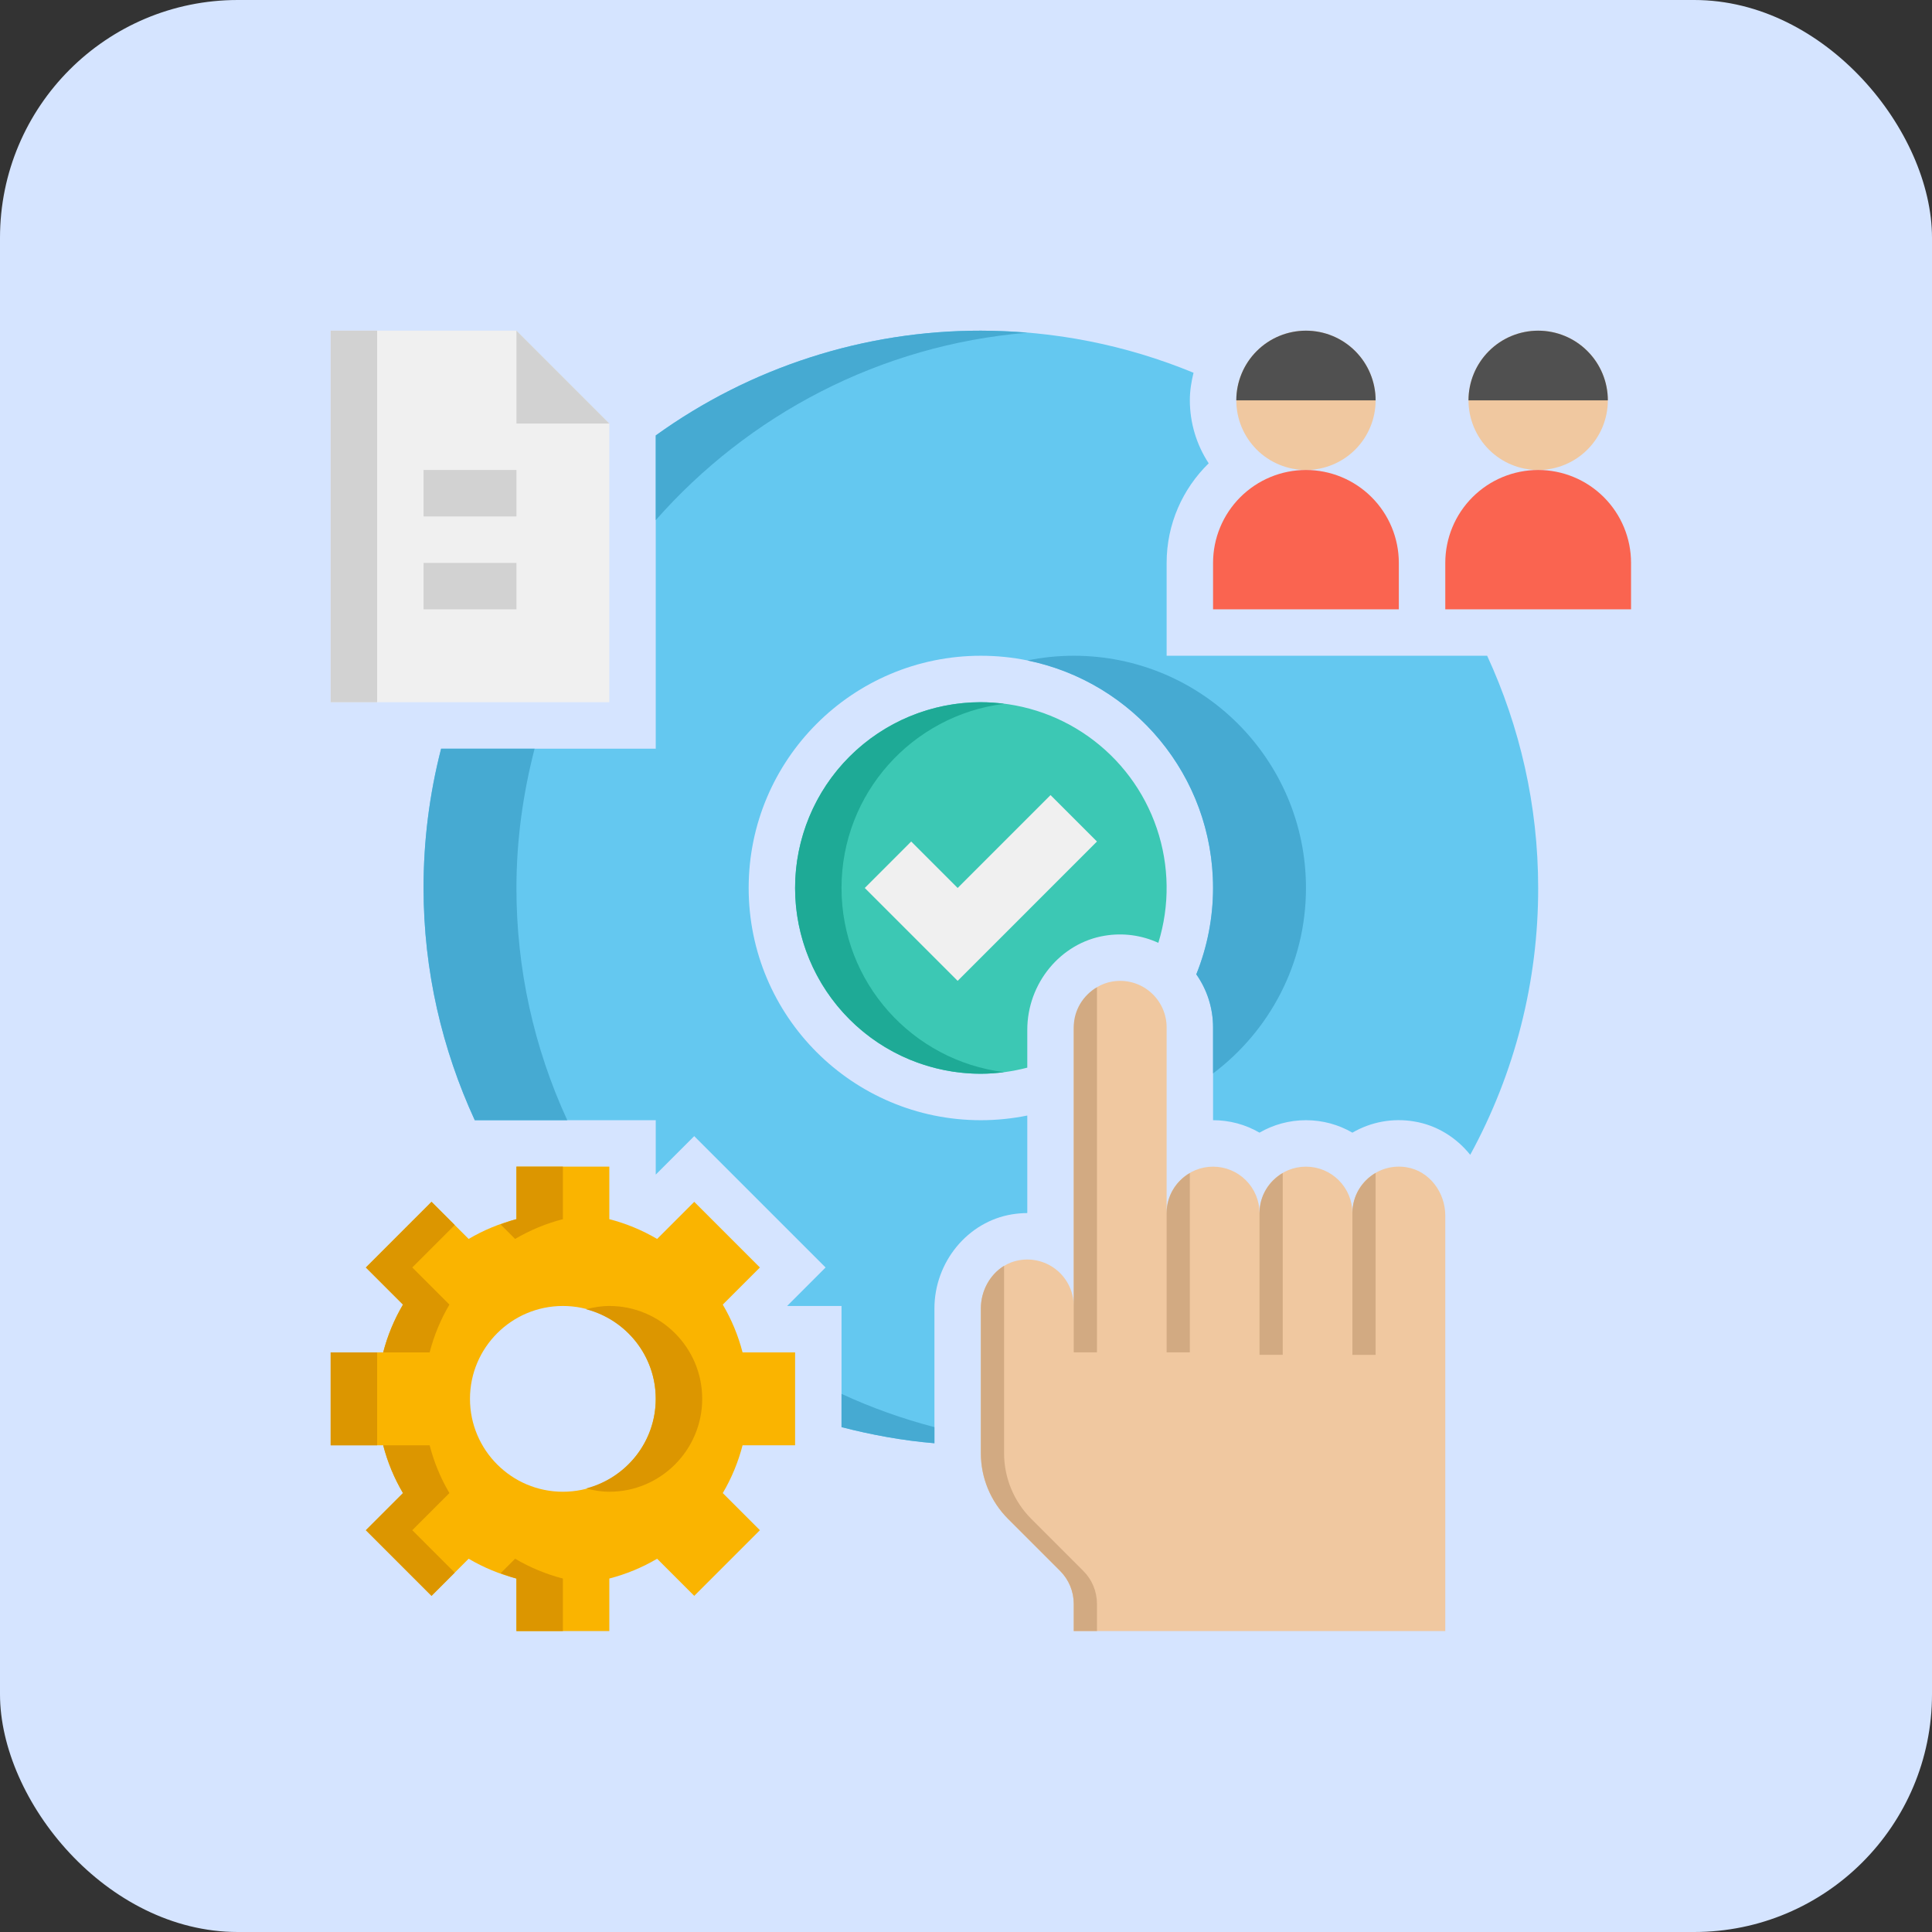 <svg width="65" height="65" viewBox="0 0 65 65" fill="none" xmlns="http://www.w3.org/2000/svg">
<rect x="0" y="0" width="65" height="65" fill="#333333" stroke="none"/>
<rect width="65" height="65" rx="8" fill="#D5E4FF"/>
<path d="M50.034 22.062H39.25V18.938C39.25 17.626 39.793 16.439 40.665 15.588C40.252 14.958 40.032 14.222 40.031 13.469C40.031 13.148 40.081 12.841 40.155 12.541C37.886 11.604 35.455 11.123 33 11.125C29.074 11.12 25.247 12.354 22.062 14.65V25.188H14.841C14.447 26.719 14.249 28.294 14.25 29.875C14.25 32.667 14.878 35.307 15.973 37.688H22.062V39.518L23.356 38.224L27.776 42.643L26.482 43.938H28.312V48.014C29.325 48.275 30.366 48.467 31.438 48.556V44.022C31.438 42.459 32.56 41.097 34.049 40.855C34.219 40.827 34.391 40.813 34.562 40.812V37.531C34.058 37.633 33.535 37.688 33 37.688C28.685 37.688 25.188 34.19 25.188 29.875C25.188 25.56 28.685 22.062 33 22.062C37.315 22.062 40.812 25.56 40.812 29.875C40.812 30.871 40.62 31.857 40.248 32.781C40.602 33.287 40.812 33.899 40.812 34.562V37.688C41.361 37.687 41.901 37.831 42.375 38.107C42.835 37.84 43.369 37.688 43.938 37.688C44.506 37.688 45.04 37.84 45.5 38.107C46.127 37.742 46.861 37.609 47.576 37.73C48.334 37.853 48.995 38.269 49.464 38.852C50.968 36.1 51.755 33.012 51.75 29.875C51.75 27.084 51.129 24.442 50.034 22.062Z" fill="#64C8F0"/>
<path d="M37.173 31.48C37.783 31.379 38.409 31.463 38.971 31.721C39.36 30.464 39.342 29.116 38.919 27.869C38.497 26.623 37.692 25.542 36.619 24.78C35.546 24.017 34.26 23.613 32.944 23.625C31.628 23.637 30.35 24.064 29.291 24.845C28.231 25.626 27.446 26.721 27.046 27.975C26.646 29.229 26.652 30.577 27.063 31.827C27.474 33.077 28.269 34.166 29.335 34.938C30.401 35.709 31.683 36.125 32.999 36.125C33.54 36.125 34.062 36.049 34.562 35.92V34.647C34.562 33.083 35.684 31.721 37.173 31.48Z" fill="#3CC8B4"/>
<path d="M28.312 29.875C28.312 26.688 30.699 24.064 33.781 23.679C33.522 23.645 33.261 23.627 33 23.625C31.342 23.625 29.753 24.284 28.581 25.456C27.409 26.628 26.75 28.217 26.75 29.875C26.75 31.533 27.409 33.122 28.581 34.294C29.753 35.467 31.342 36.125 33 36.125C33.265 36.125 33.525 36.103 33.781 36.071C30.699 35.686 28.312 33.062 28.312 29.875Z" fill="#1EAA96"/>
<path d="M40.812 36.114C42.707 34.688 43.938 32.428 43.938 29.875C43.938 25.56 40.44 22.062 36.125 22.062C35.59 22.062 35.067 22.117 34.562 22.22C38.128 22.944 40.812 26.095 40.812 29.875C40.812 30.87 40.62 31.857 40.248 32.78C40.615 33.302 40.812 33.924 40.812 34.562V36.114Z" fill="#46AAD2"/>
<path d="M48.625 54.876V40.897C48.625 40.119 48.093 39.397 47.325 39.272C47.101 39.234 46.871 39.245 46.651 39.305C46.432 39.365 46.228 39.472 46.055 39.619C45.881 39.766 45.741 39.949 45.645 40.155C45.55 40.361 45.5 40.586 45.5 40.813C45.5 40.399 45.335 40.002 45.042 39.709C44.749 39.415 44.352 39.251 43.938 39.251C43.523 39.251 43.126 39.415 42.833 39.709C42.54 40.002 42.375 40.399 42.375 40.813C42.375 40.399 42.21 40.002 41.917 39.709C41.624 39.415 41.227 39.251 40.812 39.251C40.398 39.251 40.001 39.415 39.708 39.709C39.415 40.002 39.25 40.399 39.25 40.813V34.563C39.25 34.336 39.2 34.111 39.104 33.905C39.008 33.699 38.869 33.516 38.695 33.369C38.521 33.222 38.318 33.115 38.098 33.055C37.879 32.995 37.649 32.984 37.425 33.022C36.657 33.147 36.125 33.869 36.125 34.647V43.938C36.125 43.711 36.075 43.486 35.979 43.28C35.883 43.074 35.744 42.891 35.57 42.744C35.396 42.597 35.193 42.49 34.973 42.43C34.754 42.37 34.524 42.359 34.3 42.397C33.532 42.522 33 43.244 33 44.022V48.894C33 49.723 33.329 50.517 33.916 51.103L35.668 52.855C35.96 53.148 36.125 53.546 36.125 53.96V54.876H48.625Z" fill="#F0C8A0"/>
<path d="M36.448 52.853L34.696 51.101C34.406 50.811 34.176 50.466 34.019 50.087C33.862 49.708 33.781 49.302 33.781 48.891V42.587C33.303 42.878 33 43.432 33 44.02V48.891C33 49.72 33.329 50.515 33.916 51.101L35.668 52.853C35.96 53.146 36.125 53.544 36.125 53.958V54.873H36.906V53.958C36.906 53.543 36.742 53.146 36.448 52.853ZM46.281 39.462V45.583H45.5V40.811C45.5 40.234 45.816 39.733 46.281 39.462ZM42.375 45.582V40.811C42.375 40.234 42.691 39.736 43.156 39.465V45.582H42.375ZM39.25 40.811V45.498H40.031V39.465C39.566 39.736 39.25 40.234 39.25 40.811ZM36.125 45.498H36.906V33.215C36.441 33.485 36.125 33.984 36.125 34.561V43.936V45.498Z" fill="#D2AA82"/>
<path d="M17.375 11.125H11.125V23.625H20.5V14.25L17.375 11.125Z" fill="#F0F0F0"/>
<path d="M34.562 11.194C34.043 11.15 33.522 11.127 33 11.125C29.074 11.12 25.247 12.354 22.062 14.65V17.499C25.176 13.966 29.588 11.605 34.562 11.194Z" fill="#46AAD2"/>
<path d="M11.125 11.125H12.688V23.625H11.125V11.125ZM17.375 11.125V14.25H20.5L17.375 11.125ZM14.25 15.812H17.375V17.375H14.25V15.812ZM14.25 18.938H17.375V20.5H14.25V18.938Z" fill="#D2D2D2"/>
<path d="M51.75 15.812C51.442 15.812 51.137 15.752 50.853 15.634C50.569 15.516 50.31 15.344 50.093 15.126C49.875 14.908 49.702 14.65 49.585 14.366C49.467 14.081 49.406 13.777 49.406 13.469C49.406 13.161 49.467 12.856 49.585 12.572C49.702 12.287 49.875 12.029 50.093 11.812C50.31 11.594 50.569 11.421 50.853 11.303C51.137 11.186 51.442 11.125 51.75 11.125C52.372 11.125 52.968 11.372 53.407 11.812C53.847 12.251 54.094 12.847 54.094 13.469C54.094 14.09 53.847 14.687 53.407 15.126C52.968 15.566 52.372 15.812 51.75 15.812Z" fill="#F0C8A0"/>
<path d="M49.406 13.469C49.406 12.847 49.653 12.251 50.093 11.812C50.532 11.372 51.128 11.125 51.75 11.125C52.372 11.125 52.968 11.372 53.407 11.812C53.847 12.251 54.094 12.847 54.094 13.469H49.406Z" fill="#505050"/>
<path d="M43.938 15.812C43.63 15.812 43.325 15.752 43.041 15.634C42.756 15.516 42.498 15.344 42.28 15.126C42.063 14.908 41.89 14.65 41.772 14.366C41.654 14.081 41.594 13.777 41.594 13.469C41.594 13.161 41.654 12.856 41.772 12.572C41.89 12.287 42.063 12.029 42.28 11.812C42.498 11.594 42.756 11.421 43.041 11.303C43.325 11.186 43.63 11.125 43.938 11.125C44.559 11.125 45.155 11.372 45.595 11.812C46.034 12.251 46.281 12.847 46.281 13.469C46.281 14.09 46.034 14.687 45.595 15.126C45.155 15.566 44.559 15.812 43.938 15.812Z" fill="#F0C8A0"/>
<path d="M41.594 13.469C41.594 12.847 41.841 12.251 42.28 11.812C42.72 11.372 43.316 11.125 43.938 11.125C44.559 11.125 45.155 11.372 45.595 11.812C46.034 12.251 46.281 12.847 46.281 13.469H41.594Z" fill="#505050"/>
<path d="M43.938 15.812C43.109 15.812 42.314 16.142 41.728 16.728C41.142 17.314 40.812 18.109 40.812 18.938V20.5H47.062V18.938C47.062 18.109 46.733 17.314 46.147 16.728C45.561 16.142 44.766 15.812 43.938 15.812ZM51.75 15.812C50.921 15.812 50.126 16.142 49.54 16.728C48.954 17.314 48.625 18.109 48.625 18.938V20.5H54.875V18.938C54.875 18.109 54.546 17.314 53.96 16.728C53.374 16.142 52.579 15.812 51.75 15.812Z" fill="#FA6450"/>
<path d="M31.438 48.014C30.365 47.735 29.319 47.361 28.312 46.896V48.014C29.325 48.275 30.366 48.467 31.438 48.556V48.014ZM17.375 29.875C17.375 28.254 17.599 26.688 17.986 25.188H14.841C14.447 26.719 14.249 28.294 14.25 29.875C14.25 32.667 14.878 35.307 15.973 37.688H19.085C17.956 35.238 17.373 32.572 17.375 29.875Z" fill="#46AAD2"/>
<path d="M26.75 48.625V45.5H24.983C24.837 44.935 24.613 44.394 24.317 43.892L25.566 42.643L23.357 40.434L22.108 41.683C21.606 41.387 21.064 41.163 20.5 41.017V39.25H17.375V41.017C16.811 41.163 16.269 41.387 15.767 41.683L14.518 40.434L12.309 42.643L13.558 43.892C13.262 44.394 13.038 44.935 12.892 45.5H11.125V48.625H12.892C13.04 49.197 13.265 49.736 13.558 50.233L12.309 51.482L14.518 53.691L15.767 52.442C16.269 52.738 16.811 52.962 17.375 53.108V54.875H20.5V53.108C21.064 52.962 21.606 52.738 22.108 52.442L23.357 53.691L25.566 51.482L24.317 50.233C24.613 49.731 24.837 49.19 24.983 48.625H26.75ZM18.938 50.188C17.214 50.188 15.812 48.786 15.812 47.062C15.812 45.339 17.214 43.938 18.938 43.938C20.661 43.938 22.062 45.339 22.062 47.062C22.062 48.786 20.661 50.188 18.938 50.188Z" fill="#FAB400"/>
<path d="M17.33 41.683C17.832 41.387 18.373 41.163 18.938 41.017V39.25H17.375V41.017C17.192 41.064 17.019 41.132 16.842 41.195L17.33 41.683ZM12.892 45.5H14.455C14.6 44.935 14.824 44.394 15.12 43.892L13.871 42.643L15.299 41.215L14.518 40.434L12.309 42.643L13.558 43.892C13.262 44.394 13.038 44.935 12.892 45.5ZM23.625 47.062C23.625 45.339 22.223 43.938 20.5 43.938C20.229 43.938 19.97 43.983 19.719 44.048C21.063 44.398 22.062 45.611 22.062 47.062C22.062 48.514 21.063 49.727 19.719 50.077C19.97 50.142 20.229 50.188 20.5 50.188C22.223 50.188 23.625 48.786 23.625 47.062ZM17.33 52.442L16.842 52.93C17.018 52.992 17.191 53.06 17.375 53.108V54.875H18.938V53.108C18.373 52.962 17.832 52.738 17.33 52.442ZM13.871 51.482L15.12 50.233C14.824 49.731 14.6 49.19 14.455 48.625H12.892C13.04 49.197 13.265 49.736 13.558 50.233L12.309 51.482L14.518 53.691L15.299 52.91L13.871 51.482ZM11.125 45.5H12.688V48.625H11.125V45.5Z" fill="#DC9600"/>
<path d="M36.906 28.312L32.219 33L29.094 29.875L30.656 28.312L32.219 29.875L35.344 26.75L36.906 28.312Z" fill="#F0F0F0"/>
</svg>
